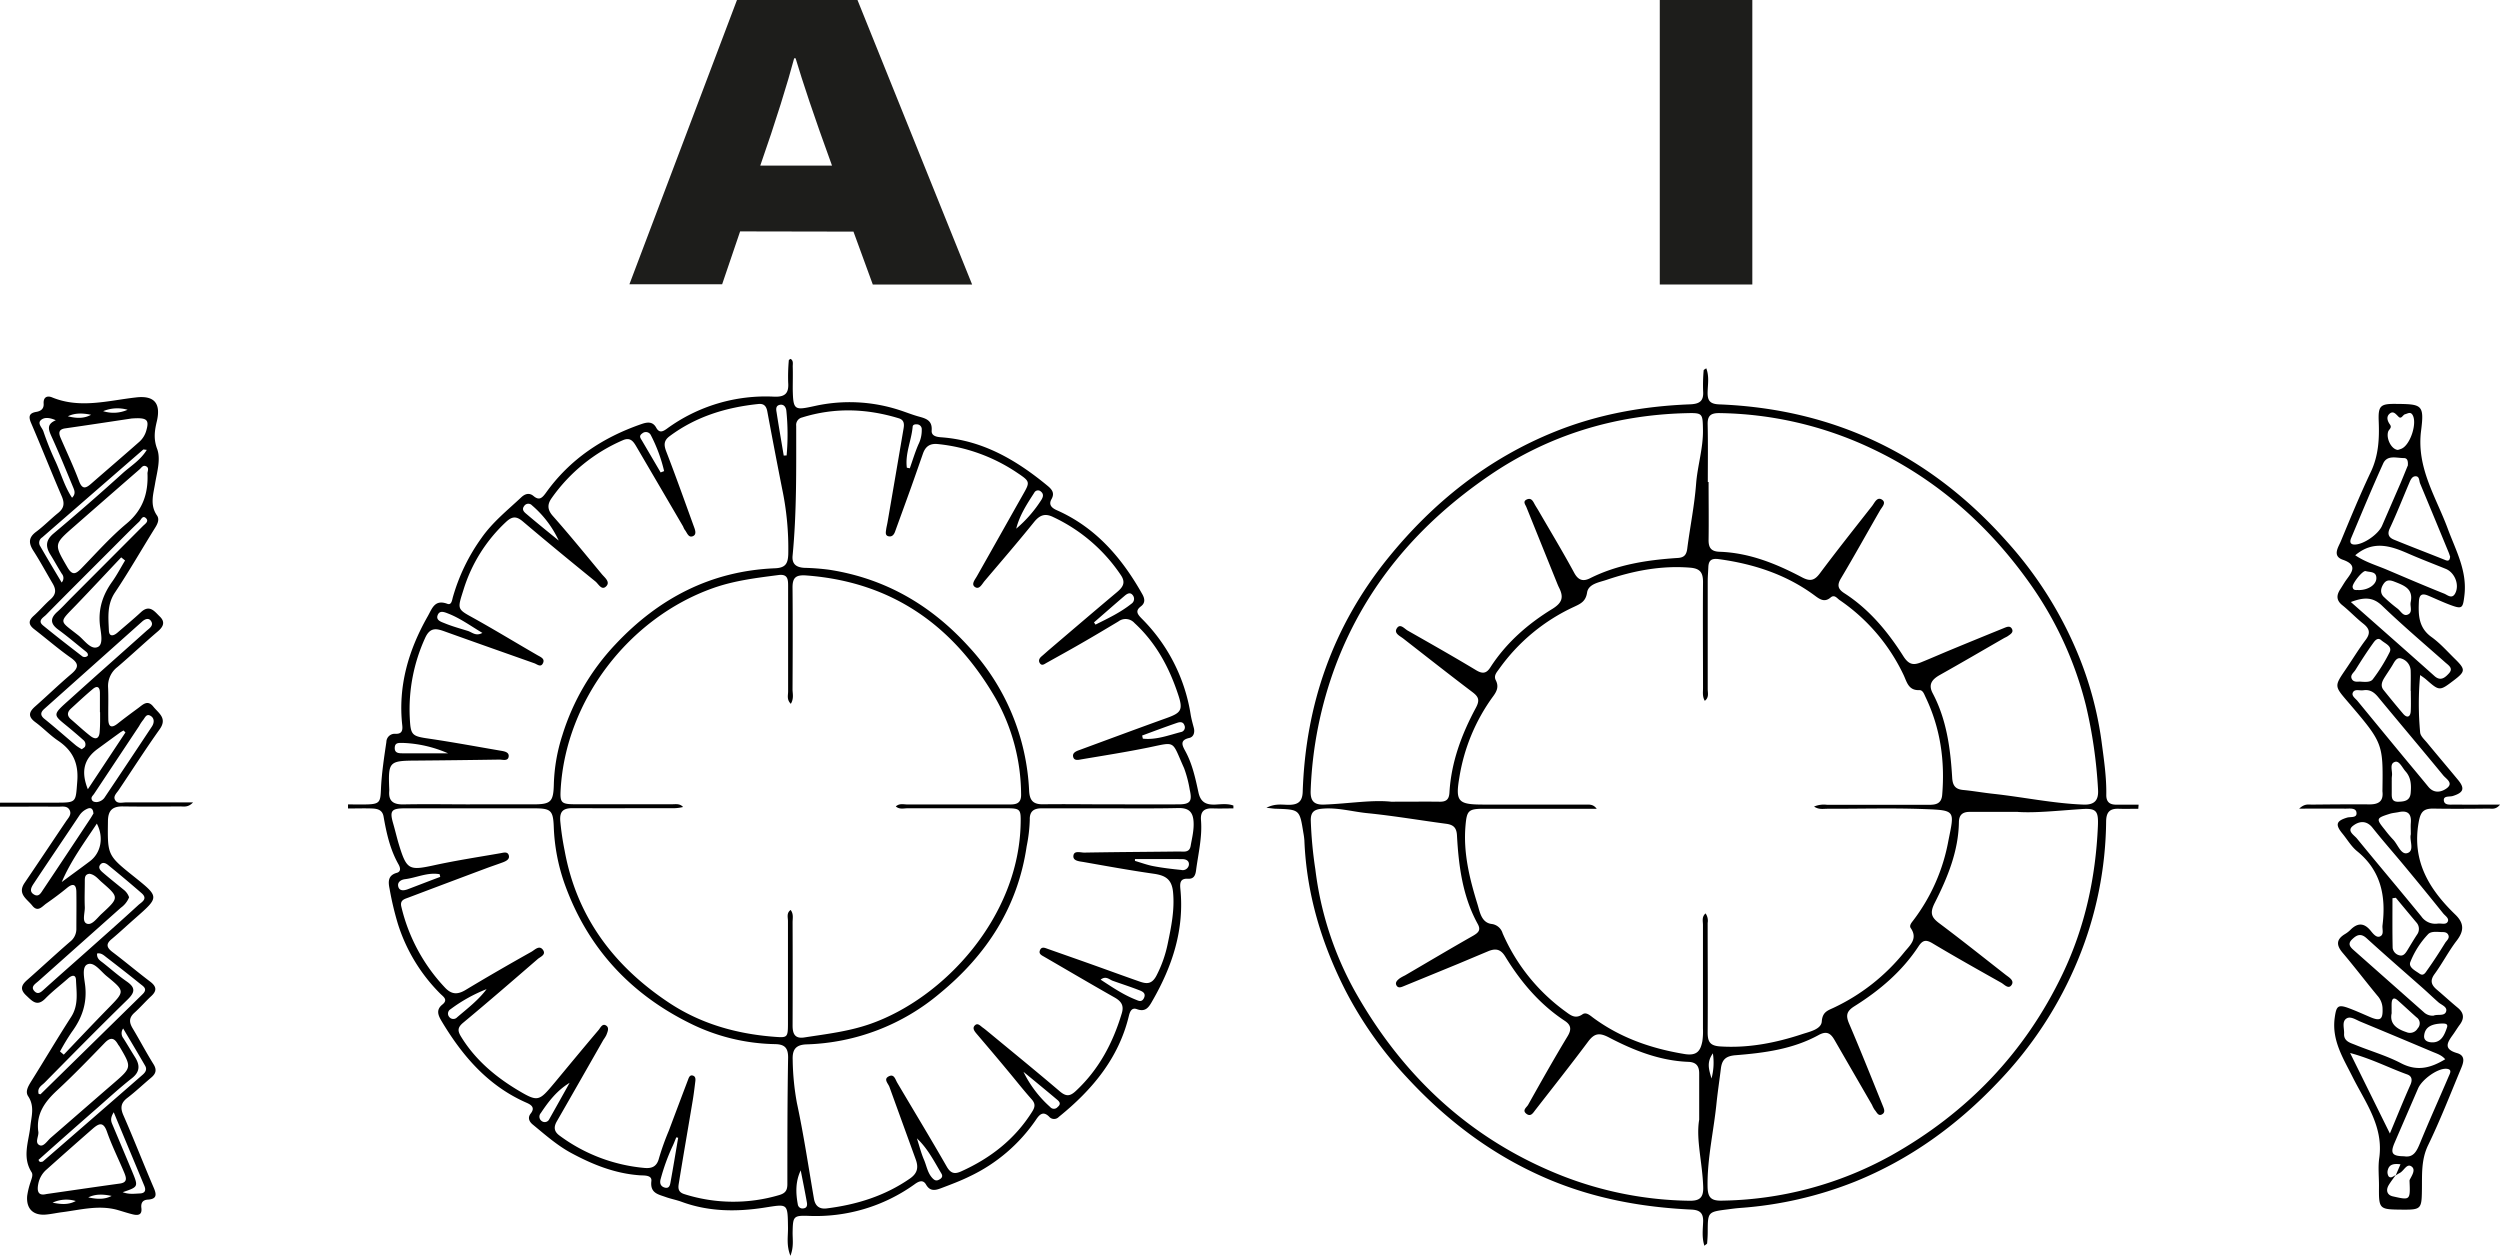 <svg id="Ebene_3" data-name="Ebene 3" xmlns="http://www.w3.org/2000/svg" viewBox="0 0 803.69 403.71"><defs><style>.cls-1{fill:#1d1d1b;}</style></defs><g id="XPxKLX.tif"><path d="M283.14,144.91c1,.61.66,1.65.69,2.51.07,2.4,0,4.81,0,7.21.13,6.83.52,6.86,7.06,5.43A51.77,51.77,0,0,1,318,161.33c2.17.69,4.29,1.57,6.49,2.16,2.36.64,4.24,1.32,4,4.46-.13,1.86,1.82,2.08,3.22,2.18,13.32,1,24.1,7.37,34.07,15.61,1.43,1.17,2.31,2.37,1.23,4.27s.25,2.91,1.75,3.57c12.54,5.57,20.91,15.35,27.46,27,.78,1.4,1,2.76-.43,3.86-2,1.51-1.11,2.59.27,4a55.82,55.82,0,0,1,15.7,30.88c.24,1.41.63,2.8,1,4.2s0,2.91-1.44,3.25c-3.14.71-2.3,2.39-1.3,4.21,2.28,4.17,3.25,8.77,4.24,13.32.69,3.13,2.42,4,5.38,3.89,1.93-.1,4-.37,5.85.31v.92c-2.2,0-4.4.08-6.59,0-2.72-.12-4.06.9-3.83,3.78.45,5.46-.88,10.75-1.58,16.11-.21,1.64-.73,2.83-2.6,2.72-2.54-.15-2.63,1.4-2.45,3.27,1.32,13.07-2.57,24.85-9,36-1.12,2-2.16,3.7-5,2.65-1.6-.59-2.21.72-2.56,2.2C388.58,369.85,380,380,369.37,388.59a2.08,2.08,0,0,1-3.14-.09c-1.92-1.88-3.07-.69-4.2,1a53.49,53.49,0,0,1-21.34,18.22c-2.9,1.43-5.94,2.57-9,3.73-1.83.71-3.65,1.27-5-1.08-1-1.78-2.48-1-3.71-.1a54.44,54.44,0,0,1-34.19,10.14c-4.74-.15-4.9.22-5,5.18-.05,2.29.45,4.67-.71,7.66-1.35-3.42-.74-6.26-.78-9-.11-8.1,0-7.65-7.83-6.45-8.83,1.35-17.74,1.27-26.35-1.9-1.68-.62-3.47-.94-5.15-1.55-2.4-.86-5.06-1.25-4.59-5.12.24-2-2.35-1.77-3.73-1.86-8-.57-15.17-3.46-22.06-7.18-4.54-2.45-8.42-5.91-12.41-9.19-1.18-1-1.58-2.23-.6-3.48,1.6-2,0-2.89-1.37-3.49-12.32-5.41-20.56-15-27.27-26.22-1.14-1.91-1.85-3.65.27-5.35,1.92-1.53.25-2.54-.66-3.44a55.06,55.06,0,0,1-13.67-22.52,96.79,96.79,0,0,1-2.65-11.19c-.45-2.18-.65-4.35,2.33-5.18,1.49-.42,1.05-1.81.53-2.72-2.71-4.78-3.86-10-4.8-15.36-.38-2.2-2-2.53-3.73-2.6-2.57-.09-5.13,0-7.7,0v-1.31c2.07,0,4.13.05,6.2,0,4-.12,4.21-.84,4.38-4.72.21-5.13,1-10.24,1.75-15.35a2.68,2.68,0,0,1,2.89-2.63c1.89.08,2.43-.81,2.22-2.7-1.4-12.64,2-24.2,8.19-35.09,1.4-2.46,2.22-5.53,6.3-4,1.36.52,1.51-1.19,1.79-2.18a61.28,61.28,0,0,1,9.2-19c3.57-5.11,8.35-8.9,12.8-13.08,1.18-1.1,2.55-1.53,3.89-.41,1.9,1.61,2.82.59,4-1,7.73-10.84,18.28-17.81,30.74-22.12,1.85-.64,3.59-.88,4.71,1.14,1,1.84,2.13,1.31,3.46.35a53.86,53.86,0,0,1,34.5-10.29c3.55.14,4.74-1.15,4.48-4.56a59.34,59.34,0,0,1,.21-7.17C282.58,145.19,282.9,145.08,283.14,144.91Zm.07,110.89c-1.37-1.35-.87-2.74-.87-4,0-11.3,0-22.6,0-33.91,0-2.08-.1-3.88-3.09-3.49-7.13.93-14.2,1.77-21.09,4.22-27,9.61-47.22,36-48.93,64.54-.27,4.49.1,4.92,4.76,4.93,10.35,0,20.7,0,31,0,1.21,0,2.53-.29,3.58.88a13.13,13.13,0,0,1-3.82.38c-10.59,0-21.18.05-31.77,0-3,0-4.11,1.09-3.89,4.1a88.67,88.67,0,0,0,1.42,9.61c3.87,21.2,15.78,37,33.37,48.72,10.19,6.81,21.65,10.09,33.84,11.05,4.29.34,4.56.35,4.57-4,0-11.06,0-22.12,0-33.18,0-1.18-.52-2.61.86-3.58,1,1.31.63,2.68.63,4q.06,16.59,0,33.18c0,2.62.74,4.27,3.74,3.81,7.1-1.1,14.2-1.91,21.11-4.31,23.87-8.3,48-34.5,48.47-64.71.07-4.32-.09-4.65-4.57-4.66-10.59,0-21.18,0-31.77,0-1.22,0-2.58.46-3.8-.59,1.2-1.09,2.56-.62,3.78-.63,10.71,0,21.42,0,32.13,0,2.16,0,4.44.16,4.37-3.22a63.44,63.44,0,0,0-8.25-31c-13.53-23.31-33.25-37.32-60.72-39.4-3.45-.26-4.54.63-4.51,4,.1,11,.05,21.89,0,32.83C283.83,252.72,284.18,254.2,283.21,255.8Zm102.66,32.32c7.33,0,14.67.05,22,0,3.76,0,4.43-1,3.58-4.7a37.36,37.36,0,0,0-1.82-6.95c-4.06-9-2.43-8.48-11.46-6.62-7.05,1.44-14.18,2.56-21.28,3.76-1,.16-2.47.63-2.87-.61-.48-1.47,1-2,2.1-2.39,9.33-3.44,18.66-6.91,28-10.27,4.46-1.61,5.22-2.55,3.73-7.14-2.88-8.87-7.15-16.94-14.17-23.38a3.81,3.81,0,0,0-5.16-.5c-4,2.39-8,4.79-12.09,7.13-3.63,2.1-7.31,4.12-11,6.18-.72.41-1.52,1.1-2.18.08-.53-.83-.12-1.59.61-2.2s1.62-1.43,2.44-2.13c7.22-6.15,14.42-12.32,21.69-18.42,1.86-1.56,3-3,1.37-5.46a53.5,53.5,0,0,0-21.82-18.75c-2.63-1.29-4.34-.61-6.15,1.63-5.19,6.44-10.61,12.71-15.94,19-.82,1-1.65,2.77-3,1.9s-.09-2.32.56-3.46c4.9-8.65,9.76-17.32,14.67-26,2.46-4.32,2.59-4.43-1.69-7.29a55.67,55.67,0,0,0-25.45-9.23c-2.65-.28-4.06.78-4.87,3.11-1.27,3.62-2.52,7.24-3.81,10.85-1.7,4.74-3.43,9.46-5.14,14.19-.36,1-1,1.75-2.11,1.49s-.87-1.29-.77-2.09.33-1.65.47-2.48q2.6-15.08,5.16-30.16c.24-1.39.14-2.68-1.52-3.19-10.36-3.17-20.74-3.53-31.16-.26a2.46,2.46,0,0,0-1.85,2.7c0,13.91.18,27.82-1.16,41.69-.28,2.85,1.32,3.82,3.89,3.94a74,74,0,0,1,7.89.61c18.05,2.8,32.82,11.42,45,24.9a72.85,72.85,0,0,1,19.26,46.18c.19,3.32,1.48,4.38,4.64,4.32C371.67,288,378.77,288.13,385.87,288.12ZM180.8,289.4c-7.22,0-14.44,0-21.66,0-4.4,0-4.94.82-3.76,4.9.67,2.31,1.2,4.65,1.9,6.94,2.44,7.92,3.24,8.21,11.25,6.46,7-1.53,14.16-2.63,21.25-3.86,1-.16,2.42-.69,2.78.73.31,1.23-.92,1.81-1.95,2.2-1.8.67-3.62,1.27-5.42,1.94q-12.45,4.66-24.89,9.37c-1.31.5-2.81.81-2.3,2.94A56.87,56.87,0,0,0,172,347c2.09,2.23,4,2.38,6.65.79,7-4.22,14.05-8.28,21.16-12.27,1.06-.59,2.56-2.3,3.75-.57,1.07,1.58-1,2.21-1.83,3-7.9,6.84-15.8,13.68-23.83,20.35-1.81,1.51-1.89,2.57-.71,4.49,4.51,7.37,10.92,12.79,18.14,17.14,6.69,4,6.89,3.7,12-2.4,4.68-5.64,9.34-11.29,14.08-16.87.6-.71,1.23-2.28,2.5-1.38,1,.72.37,2,0,3a10.58,10.58,0,0,1-.94,1.52C218,372.52,213,381.3,208,390c-1.12,1.94-.88,3.34.89,4.63A53.87,53.87,0,0,0,236.1,405c2.46.23,4.05-.41,4.74-3.16a83.16,83.16,0,0,1,3.15-8.8q3.09-8.25,6.21-16.47c.24-.65.55-1.51,1.46-1.27s.94,1.06.86,1.79c-.29,2.38-.58,4.76-1,7.13-1.4,8.41-2.87,16.8-4.23,25.22-.25,1.57-.71,3.27,1.74,4a51.93,51.93,0,0,0,30.46.28c2-.59,2.61-1.54,2.61-3.53,0-13.58,0-27.17.24-40.75,0-3.24-1.32-4.19-4.26-4.24a63.77,63.77,0,0,1-27.73-6.92c-19.06-9.55-32.5-24.24-39.78-44.39A61.64,61.64,0,0,1,207,295.29c-.2-5.31-1-5.88-6.33-5.89Zm205.39,0c-7.47,0-14.93,0-22.39,0-2.6,0-3.84,1.08-3.77,3.62a49.27,49.27,0,0,1-1,8.57c-2.87,19.54-12.85,34.88-27.85,47.23a69.55,69.55,0,0,1-42.88,16.46c-3.4.11-4.63,1.56-4.49,4.92a82.61,82.61,0,0,0,1.35,13.89c2.19,10.2,3.72,20.55,5.49,30.83.4,2.32,1.76,3.38,4.05,3.1,9.65-1.2,18.72-4,26.82-9.62,2.48-1.73,2.76-3.63,1.84-6.15q-4.23-11.64-8.44-23.28c-.41-1.13-2-2.49-.25-3.4s2.11.94,2.76,2.05c5.31,9,10.72,17.9,15.9,26.95,1.27,2.21,2.53,2.5,4.65,1.54,9.4-4.24,17.22-10.3,22.78-19.14,1-1.57,1.14-2.62-.18-4.09-2.64-2.95-5.07-6.08-7.62-9.12-3.31-4-6.64-7.91-10-11.86-.72-.86-1.55-1.88-.5-2.8.9-.8,1.73.29,2.48.81s1.33,1.05,2,1.58c7.59,6.28,15.23,12.49,22.72,18.88,2,1.69,3.25,1.68,5.15-.09,7.42-6.9,11.94-15.44,14.8-25,.72-2.4-.07-3.76-2.19-5-7.62-4.31-15.16-8.76-22.74-13.15-.84-.49-1.88-.91-1.37-2.13s1.54-.76,2.45-.43c4.52,1.6,9.05,3.18,13.57,4.79,5.31,1.89,10.61,3.84,15.93,5.7,2.28.8,4,1,5.52-1.93A39.49,39.49,0,0,0,404.36,333c1.14-5.48,2.29-11,1.72-16.73-.42-4.22-2.62-5.33-6.26-5.85-7.48-1.07-14.93-2.42-22.38-3.74-1.35-.24-3.55-.31-3.39-2,.18-1.86,2.35-1,3.63-1.05,10.11-.18,20.21-.23,30.32-.35,1.49,0,3.35.47,3.74-1.78.45-2.6,1.12-5.13.94-7.84-.2-3.23-1.69-4.4-4.83-4.35C400.63,289.48,393.41,289.4,386.19,289.41Zm-206.14-1.28h20.22c5.82,0,6.63-.71,6.76-6.65a56.35,56.35,0,0,1,2.73-15.56,74.61,74.61,0,0,1,17.1-29.26c13.91-14.8,30.71-23.57,51.23-24.42,3.37-.14,4.2-1.44,4.3-4.58a93.39,93.39,0,0,0-2-21.11q-2.44-12.36-4.74-24.74c-.32-1.69-1.07-2.58-2.91-2.38-10.32,1.08-19.94,4-28.41,10.28-1.92,1.41-2,2.75-1.2,4.9,3.07,7.93,5.92,15.95,8.82,23.95.4,1.1,1.11,2.68-.1,3.3-1.57.8-2-1.16-2.78-2.05a5.84,5.84,0,0,1-.48-1q-7.53-12.89-15.07-25.76c-.94-1.6-1.92-3-4.26-2a54.28,54.28,0,0,0-22.9,18.58c-1.4,1.94-1.52,3.67.31,5.75,5.41,6.12,10.57,12.45,15.78,18.74.92,1.12,2.83,2.5,1.39,3.93s-2.46-.77-3.44-1.57c-7.83-6.36-15.63-12.76-23.32-19.28-2.08-1.75-3.42-1.74-5.46.17A49.8,49.8,0,0,0,178,219.08c-1.86,5.9-2.17,6.2,2.28,8.64,7.25,4,14.3,8.31,21.46,12.44,1.07.62,2.49,1.13,1.79,2.59s-1.87.33-2.82,0c-9.61-3.4-19.22-6.78-28.81-10.23-2.74-1-4.71-1.33-6.27,2.15a55.17,55.17,0,0,0-4.92,25.53c.28,5.79.63,6,6.41,6.83,7.6,1.13,15.16,2.53,22.74,3.83,1.18.2,2.82.43,2.65,1.87-.19,1.6-1.93,1-3,1q-13.35.21-26.7.32c-8.75.05-9.05.32-8.7,9.09a5.81,5.81,0,0,1,0,.72c-.27,3.36,1.47,4.33,4.59,4.28C165.85,288,173,288.12,180.05,288.13Zm213.79,17.58,0,.6c2,.58,3.94,1.32,6,1.7,2.92.55,5.89.91,8.85,1.2a2,2,0,0,0,2.48-1.56c.2-1.4-.94-1.9-2.06-1.91C404,305.68,398.9,305.71,393.84,305.71ZM280.93,176l.93-.05a75.22,75.22,0,0,0-.09-14.39c-.14-1.17-.83-2.16-2.14-1.87s-1.17,1.45-1,2.38C279.34,166.69,280.15,171.33,280.93,176ZM247,395.3l-.61-.13c-.45,1.06-.84,2.15-1.36,3.18a66,66,0,0,0-3.63,10.09c-.41,1.29-.17,2.48,1.27,2.88s1.7-.77,1.86-1.68C245.4,404.87,246.18,400.08,247,395.3ZM184.05,233c-3.81-2.27-7.12-4.71-11-6.22-1.3-.51-2.76-1.1-3.38.54s1.19,2.15,2.28,2.59c2.43,1,5,1.7,7.47,2.47C180.79,232.83,182,234.17,184.05,233Zm196.6-3.4.51.74c4-2,8-3.88,11.53-6.7a1.88,1.88,0,0,0,.37-2.85c-.83-1-1.83-.31-2.53.28C387.2,223.91,383.94,226.79,380.65,229.64ZM358,374.1a36.52,36.52,0,0,0,8.58,11.31,1.55,1.55,0,0,0,2.41,0c1.13-.92.67-1.65-.14-2.32C365.26,380.06,361.63,377.09,358,374.1ZM173,271.71a39.62,39.62,0,0,0-14.55-3.34c-1.33,0-2.51-.13-2.57,1.56s1.24,1.78,2.49,1.78C163.23,271.72,168.11,271.71,173,271.71Zm35.59-68.41A33.37,33.37,0,0,0,200,192a1.58,1.58,0,0,0-2.52.23c-.84,1.1-.06,1.87.63,2.45C201.56,197.62,205.08,200.45,208.57,203.3Zm111.94-23.4.93.19c.9-2.55,1.68-5.14,2.74-7.62a10.22,10.22,0,0,0,1.1-4.82,1.56,1.56,0,0,0-1.49-1.69c-.64-.06-1.37.06-1.43.74C322,171.12,319.91,175.36,320.51,179.9ZM396.15,266c.08.33.15.66.23,1,4.33.48,8.41-1.15,12.54-2.2a1.55,1.55,0,0,0,.81-2.12c-.44-1.23-1.52-1.05-2.41-.74C403.58,263.23,399.87,264.62,396.15,266ZM241.36,181.42l1.12-.43a49.44,49.44,0,0,0-4.26-11.54,1.77,1.77,0,0,0-2.79-.56c-1.25.86-.44,1.62,0,2.42Zm82.38,214.07c.75,2.3,1.33,4.67,2.28,6.88.84,1.95,1.12,4.14,2.63,5.82.65.72,1.23,1.08,2.13.63s1.41-1.05.85-2C329.3,402.92,327.27,398.81,323.74,395.49Zm31.94-196a40.89,40.89,0,0,0,8.12-9.33c.49-.82.8-1.78-.17-2.57a1.34,1.34,0,0,0-2.15.33C359.16,191.52,356.77,195.13,355.68,199.46Zm27.15,145c3.69,2.4,7.18,4.79,11.15,6.37,1,.41,2,1,2.74-.43.8-1.67-.55-2.2-1.6-2.6-2.78-1.08-5.64-2-8.45-3C385.52,344.39,384.5,343.18,382.83,344.45Zm-197.34,3a49.79,49.79,0,0,0-11.66,6.48,1.64,1.64,0,0,0-.43,2.5,1.66,1.66,0,0,0,2.54.1C179.3,353.7,182.8,351.05,185.49,347.42Zm26.67,30.11c-4.09,2.47-6.82,6-9.31,9.75a1.72,1.72,0,0,0,.27,2.58,1.61,1.61,0,0,0,2.45-.63Q208.89,383.4,212.16,377.53Zm-41.64-66.1-.21-.92c-3.87-.7-7.43,1.14-11.15,1.6-1.31.17-2.48.95-2.16,2.33.36,1.54,1.82,1.35,3,.93C163.51,314.1,167,312.75,170.52,311.43Zm115.86,94.31c-1.71,3.63-1.59,7.24-.93,10.86a1.52,1.52,0,0,0,1.82,1.34c1.14-.14,1.26-1,1.11-1.88C287.76,412.62,287.06,409.18,286.38,405.74Z" transform="translate(-28.98 -29.54)"/><path d="M29,287.57H46.82c6.87,0,6.46,0,7-6.85.46-5.83-1.44-9.88-6.17-13.07-2.58-1.73-4.75-4.07-7.26-5.91s-2.15-3.3-.08-5.12c3.87-3.41,7.57-7,11.52-10.35,2.45-2.06,2.64-3.39-.18-5.35-4-2.81-7.75-6.08-11.65-9.09-1.85-1.42-2-2.71-.19-4.32s3.51-3.62,5.4-5.29,1.81-3.21.69-5.11c-2.07-3.51-4-7.1-6.21-10.54-1.53-2.41-1.6-4.22.9-6.07s4.68-4.13,7.11-6.08c1.91-1.55,2.09-3.11,1.12-5.36-3.37-7.81-6.49-15.73-9.85-23.54-.9-2.1-.61-3.18,1.68-3.57,1.48-.25,2.47-1,2.36-2.65-.14-2.15,1.19-2.65,2.74-2,9,3.7,18,1,27,0,5.78-.67,8,1.87,6.66,7.63-.73,3.05-1.13,5.66.08,8.91s0,7.34-.63,11c-.56,3.51-1.79,7,.59,10.42.87,1.26.18,2.71-.64,4-4.31,6.92-8.36,14-12.89,20.78-2.6,3.91-2.1,8-1.94,12.18.08,2.1,1.48,1.8,2.74.72,2.55-2.2,5.13-4.34,7.6-6.62,2.76-2.55,4.36-.2,6,1.39,1.82,1.74,1.23,3.25-.59,4.8-4.39,3.74-8.59,7.7-13,11.47a7.68,7.68,0,0,0-3,6.58c.16,3.36,0,6.73.07,10.1,0,2.35.86,3.2,3,1.5s4.38-3.35,6.62-5c1.51-1.1,3-2.79,4.87-.43,1.74,2.15,4.55,3.72,2,7.28-4.52,6.36-8.73,12.93-13.08,19.41-.65,1-1.84,2-1.31,3.15.67,1.49,2.33.93,3.58.93,7,0,13.89,0,21.55,0-1.59,1.7-3,1.28-4.13,1.29-6.14.05-12.28.09-18.41,0-3.3-.05-4.77,1.23-4.81,4.69-.14,11-.23,11,8.54,18,8,6.43,8,6.42.29,13.2-2.54,2.22-5,4.54-7.56,6.69-2,1.6-1.74,2.76.19,4.23,4.12,3.11,8.07,6.45,12.19,9.57,2,1.55,2.12,2.89.27,4.6s-3.51,3.64-5.38,5.32-1.73,3.15-.58,5.07c2.28,3.8,4.34,7.74,6.69,11.5,1.15,1.86.73,3.07-.76,4.32-2.58,2.17-5,4.48-7.69,6.54-2.08,1.61-2.27,3.19-1.22,5.58,3.37,7.68,6.41,15.51,9.71,23.21,1,2.28,1.06,3.7-1.87,3.88-1.74.11-2.26,1.15-2.07,2.7.28,2.23-1.06,2.44-2.68,2.06s-3.45-1-5.19-1.49c-5.91-1.57-11.69,0-17.5.76-1.79.22-3.56.63-5.35.78-4.06.34-6.32-1.87-6-5.94a24.22,24.22,0,0,1,1.1-4.54c.31-1.05.89-2.26.32-3.15-3.08-4.85-.92-9.8-.4-14.69.36-3.31,1.44-6.51-.7-9.73-1-1.5,0-3.17.92-4.69,4.33-6.9,8.47-13.94,12.89-20.79,2.46-3.8,1.72-7.88,1.57-11.9-.08-1.86-1.38-1.52-2.52-.51-2.42,2.16-5,4.11-7.28,6.43-2.72,2.82-4.27.87-6.22-.94-2.12-2-1.5-3.38.36-5,4.6-4.05,9.08-8.23,13.71-12.24a5.17,5.17,0,0,0,2.07-4c0-4,.06-7.94,0-11.91,0-2.38-.89-3.16-3-1.42s-4.36,3.41-6.64,5c-1.34.92-2.74,3-4.56.66-1.68-2.11-4.85-3.73-2.44-7.28,4.45-6.55,8.83-13.14,13.26-19.71.73-1.09,1.87-2.16,1.28-3.54-.72-1.66-2.46-1.23-3.84-1.24-6.22-.05-12.45,0-18.67,0ZM76.39,181.63c.07-.75.57-1.72-.46-2.2s-1.5.51-2.09,1q-10.59,9.21-21.13,18.45c-6.49,5.68-6.36,5.61-2.08,13,1.62,2.8,2.73,2.19,4.51.38,4.77-4.89,9.33-10.06,14.55-14.41S76.69,188.1,76.39,181.63ZM41.27,393.18c.38,1.49-1.33,3.68.44,4.52,1.28.61,2.48-1.44,3.61-2.41,6.7-5.79,13.36-11.63,20.06-17.41,6-5.19,6-5.17,2-11.94-.12-.21-.3-.38-.42-.58-1.22-2.2-2.44-2.52-4.36-.51-5,5.17-10,10.34-15.24,15.2C43.47,383.66,40.59,387.48,41.27,393.18Zm30-229.1c-6.13.92-13.72,2.08-21.32,3.17-2.18.31-2.15,1.52-1.48,3.08,2,4.62,4.15,9.16,5.92,13.86,1,2.68,2.09,2.42,3.84.9,5.15-4.5,10.35-8.94,15.47-13.46A7.53,7.53,0,0,0,76,168C77,164.5,76.36,163.7,71.25,164.08ZM43.89,413.4c8.21-1.18,15.93-2.32,23.65-3.38,2.56-.36,2-1.94,1.41-3.43-1.84-4.41-4-8.7-5.58-13.22-1.19-3.44-2.7-2.59-4.56-1Q51.34,398.9,44,405.47A8.08,8.08,0,0,0,41.31,410C40.72,412.81,41.47,414,43.89,413.4ZM70.48,318a7.6,7.6,0,0,1-2.67,3.37L41.27,345c-1,.86-2.51,1.76-1.26,3.14s2.31.19,3.36-.75c4.53-4.09,9.13-8.12,13.7-12.19,5.45-4.86,10.93-9.7,16.31-14.64,1.06-1,3.32-2,1.08-3.92q-5.29-4.59-10.71-9c-.74-.61-1.8-1.11-2.56-.11s.1,1.85.77,2.44c2.17,1.89,4.43,3.67,6.66,5.5A5.32,5.32,0,0,1,70.48,318ZM55.29,270.41c.42-.36.93-.58,1.05-.94a1.79,1.79,0,0,0-.54-2c-1.34-1.2-2.71-2.37-4.08-3.52-5.84-4.91-6.4-4.12,0-9.85,8.09-7.31,16.27-14.52,24.39-21.79,1-.84,2.43-1.75,1.35-3.22-.77-1.05-2-.46-2.84.32q-15.69,14-31.38,28c-1.13,1-1.49,2,0,3.21,3.46,2.78,6.77,5.73,10.17,8.58A14.88,14.88,0,0,0,55.29,270.41Zm-7,97.18,1.19,1c4.76-5,9.48-10,14.31-14.93,5.35-5.46,5.42-5.45-.47-10.28-2-1.61-4.11-4.81-6.27-3.81-1.88.88-.91,4.66-.66,7.07.57,5.56-1.09,10.26-4.33,14.66A72.48,72.48,0,0,0,48.26,367.59ZM69.19,209.72l-1.25-1c-4.85,5.13-9.65,10.3-14.55,15.38-5.6,5.8-5.39,4.81.72,9.65,2,1.57,4.08,4.84,6.34,3.77,1.88-.9.91-4.68.65-7.08-.57-5.34,1-9.85,4.07-14.08C66.66,214.23,67.86,211.92,69.19,209.72Zm-12,30.64c.2-.73-.28-1.1-.75-1.48-2.9-2.32-5.73-4.74-8.73-6.93-2.62-1.92-2.63-3.66-.27-5.76,1.52-1.35,2.88-2.88,4.32-4.32q11.58-11.6,23.13-23.19c.68-.69,2.1-1.52,1-2.57s-1.61.61-2.2,1.17c-2.86,2.71-5.62,5.54-8.41,8.33-7.18,7.19-14.38,14.35-21.51,21.6-.84.85-2.85,1.85-.93,3.42,4.07,3.33,8.24,6.55,12.41,9.77A1.39,1.39,0,0,0,57.17,240.36ZM41.42,381.21c.37.06.55.15.6.1q16.4-16.08,32.79-32.16c1.78-1.73.22-2.52-.79-3.35-3.53-2.86-7.13-5.66-10.73-8.43-.88-.67-1.75-1.58-3.1-1.3-.13,1.7,1,2.29,1.91,3,2.54,2,5,4.19,7.63,6,2.88,2,2.65,3.47.27,5.8-9,8.78-17.81,17.73-26.64,26.68C42.44,378.5,40.84,379.21,41.42,381.21ZM60,287.4a3.55,3.55,0,0,0,2.48-1.29q7.69-11.46,15.33-23c.8-1.21.87-2.72-.49-3.48s-1.78.78-2.45,1.52a13.9,13.9,0,0,0-1.17,1.8q-7.23,10.89-14.47,21.79c-.37.57-1.09,1.05-.74,1.88C58.78,287.31,59.42,287.35,60,287.4Zm-1,3.58c-.1-1.55-.89-1.94-2-1.42a5.81,5.81,0,0,0-2.45,2.05c-4.85,7.27-9.77,14.49-14.6,21.78-.76,1.14-1.83,2.7,0,3.74,1.58.92,2.27-.69,3-1.74q7.49-11.2,14.92-22.45C58.34,292.26,58.73,291.53,59.06,291Zm-1.27,19.46c-1.54.17-1.48,1.34-1.49,2.41,0,2.75-.12,5.52,0,8.27.08,1.87-1,4.71.65,5.35s3.27-1.78,4.72-3.12c5.73-5.29,5.73-5.3-.08-10.36C60.44,312,59.45,310.72,57.79,310.44Zm3.37-51.95h0c0-2,0-4.08,0-6.13,0-1.82-.73-2.65-2.36-1.26-2.38,2-4.67,4.15-7,6.28-1.15,1.08-1.28,2.24,0,3.36,2.1,1.79,4.11,3.7,6.29,5.39,1.82,1.41,2.91.76,3-1.5C61.2,262.58,61.16,260.54,61.16,258.49ZM48.8,216.8a2.09,2.09,0,0,0,.06-2.8c-1.26-2-2.4-4.11-3.65-6.12-1.62-2.59-1.6-4.67,1-6.84q11.25-9.45,22.14-19.31c2.59-2.35,5.78-4.21,7.82-7.57-.73-.06-1-.18-1.16-.08q-16.23,14.1-32.46,28.22a2,2,0,0,0-.65,2.81C44.08,208.91,46.34,212.67,48.8,216.8ZM41.33,402.44l.47.65c.33-.06.75,0,1-.19Q58.84,389,74.89,375c.94-.82,1.39-1.73.76-2.83-2.27-3.93-4.6-7.83-7.08-12a2.6,2.6,0,0,0,.09,3.17c1.27,2,2.47,4.06,3.74,6.07,1.61,2.58,1.6,4.7-1.05,6.78-3.75,2.94-7.28,6.18-10.86,9.33Q50.89,393.91,41.33,402.44ZM69.31,265l-.63-.63c-.37.23-.77.43-1.12.68q-3.63,2.63-7.24,5.28c-4.35,3.2-5.38,7.22-3.1,12.93ZM48.83,313.1c3-2.24,6.09-4.45,9.1-6.73,3.53-2.69,4.48-7.66,2.18-12.06C56.07,300.44,51.75,306.24,48.83,313.1Zm16.72,74c-1.22,1.94-.87,2.93-.43,3.95q3.19,7.57,6.37,15.16c2,4.87,2,4.88-3.07,6.59,2,.77,3.79.48,5.53.41s2-1.07,1.42-2.46C72.21,403.11,69,395.47,65.55,387.12ZM46.92,164.64c-2-.88-3.73-1.06-4.84,0s.42,2.37.83,3.51a92.36,92.36,0,0,0,3.71,9.3c1.91,4,3,8.33,5.52,12.1,1.23-1.2.8-2.28.4-3.25-2.29-5.5-4.5-11-7-16.44C44.54,167.63,43.92,165.92,46.92,164.64Zm11.34-1.76c-2.59-.53-5.1-.66-7.47.49C53.35,164,55.88,164.21,58.26,162.88ZM64.87,414c-2.56-.53-5.09-.72-7.52.48C59.9,415,62.44,415.28,64.87,414Zm-19,2.16c2.55.53,5.08.79,7.47-.52A10.49,10.49,0,0,0,45.87,416.17ZM70,161.27a11.93,11.93,0,0,0-7.86.45A11.08,11.08,0,0,0,70,161.27Z" transform="translate(-28.98 -29.54)"/></g><g id="lvs2QH.tif"><path d="M716.39,289.54c-2.07,0-4.15.07-6.22,0-2.95-.12-4.1,1.06-4.12,4.15a119.6,119.6,0,0,1-9,44.27,125.93,125.93,0,0,1-25.93,39.65c-13.08,13.75-28.14,24.65-45.77,31.78a123.17,123.17,0,0,1-37,8.48c-1.35.1-2.69.29-4,.46-6.36.81-6.35.82-6.38,7.24,0,1.23-.09,2.46-.19,3.68,0,.16-.32.29-.88.77-.84-2.66-.5-5.2-.41-7.63.12-2.87-1-3.87-3.83-4-15.86-.74-31.3-3.57-46-9.81-17.65-7.49-32.56-18.74-45.5-32.78a124.84,124.84,0,0,1-19.55-27.65c-7.76-15.2-12.61-31.23-13.3-48.38a22.15,22.15,0,0,0-.34-2.56c-1.19-7.43-1.19-7.42-8.78-7.68-.72,0-1.44-.14-3.08-.31,2.94-1.5,5.22-.91,7.38-.95,2.88-.05,4.18-1.14,4.28-4.19.92-28,9.69-53.15,27.32-75,14.55-18,32.24-32.12,53.86-40.81,13.84-5.56,28.38-8.16,43.25-8.74,3.13-.12,4.55-1,4.29-4.32a54.65,54.65,0,0,1,.18-6.64c0-.14.33-.27.83-.64,1,2.6.5,5.16.44,7.61-.07,2.75.69,3.88,3.73,4,37.17,1.47,67.93,16.4,92.58,44.21a125.46,125.46,0,0,1,22.6,35.71,113.22,113.22,0,0,1,7.72,28.4c.76,5.76,1.63,11.48,1.53,17.29,0,2.25,1.14,3.08,3.21,3.07h7.18C716.46,288.65,716.42,289.09,716.39,289.54Zm-174.12,0h-4c-10.74,0-21.48,0-32.23,0-5,0-5.51.56-5.93,5.38-.78,8.79,1.33,17.18,3.88,25.43.71,2.31,1.2,5.71,4.39,6.21a4.22,4.22,0,0,1,3.65,3,61.08,61.08,0,0,0,20.08,25.06c1.7,1.23,3.24,2.64,5.6,1,1.11-.78,2.28.21,3.3,1,8.8,6.53,18.75,10,29.53,11.77,4,.65,5.11-1.06,5.71-4.13a22,22,0,0,0,.19-4.06c0-11.11,0-22.22,0-33.32,0-1.19-.45-2.6.84-3.7a4.07,4.07,0,0,1,.67,3.06c0,11.72.09,23.45,0,35.17,0,3,.72,4.31,4,4.53,9.18.6,18-1.17,26.54-4,2.31-.75,6-1.53,6.15-4.05.22-2.91,1.75-3.44,3.6-4.28a64.27,64.27,0,0,0,23-18.05c1.75-2.14,4.35-4.27,2-7.66-.53-.76.17-1.65.71-2.34a60,60,0,0,0,11.39-25.75c1.93-9.62,2.46-9.78-7.51-10.16-10.48-.4-21-.08-31.49-.11-1.26,0-2.63.33-4.18-.71a8.05,8.05,0,0,1,4.22-.56q16.31,0,32.61,0c2.28,0,4.12-.29,4.36-3.23.91-10.88-.56-21.33-5.28-31.26-.49-1-.89-2.42-2.06-2.38-3.51.14-4-2.59-5.05-4.83a60.49,60.49,0,0,0-20.6-24.13c-.8-.54-1.63-1.89-2.88-.82-1.87,1.6-3.35.68-4.94-.5-9.22-6.87-19.75-10.29-31-11.83-2.28-.31-3.28.32-3.37,2.55-.06,1.48-.19,3-.2,4.44,0,11.6,0,23.2,0,34.8,0,1.22.49,2.66-.94,3.76-.83-1.45-.56-2.83-.57-4.14,0-11.36-.09-22.71,0-34.07,0-3.09-1-4.35-4.18-4.6-9.3-.74-18.22,1-26.91,3.95-2.27.77-5.76,1.26-6.18,4.05s-2,3.57-4.07,4.53a60.83,60.83,0,0,0-24.19,20c-.77,1.09-1.85,2.17-1.09,3.66,1.07,2.09.31,3.63-1,5.37a60.35,60.35,0,0,0-10.73,26c-1.31,7.7-.28,8.58,7.59,8.6,10.87,0,21.74,0,32.6,0C539.66,288.25,541.05,287.87,542.27,289.53Zm135.41,1c-6.35,0-10.92,0-15.49,0-2.32,0-3.44,1-3.47,3.31-.15,9.37-3.65,17.81-7.76,25.93-1.62,3.21-1.16,4.63,1.47,6.59,7.2,5.39,14.22,11,21.31,16.54,1.06.82,2.76,1.77,2,3.13-1,1.73-2.38,0-3.43-.58-7.39-4.16-14.79-8.31-22.08-12.67-2.07-1.24-3.15-1.06-4.47.94-5.29,8.07-12.51,14.19-20.59,19.26-2.6,1.63-2.87,3-1.74,5.64,3.72,8.69,7.22,17.48,10.77,26.26.39,1,1.07,2.27-.29,2.94-1.17.57-1.62-.79-2.24-1.46a8.6,8.6,0,0,1-.87-1.62c-4-6.92-8-13.83-12-20.77-1.25-2.19-2.5-3.17-5.19-1.69-8.28,4.55-17.49,5.75-26.7,6.48-3.22.26-4.37,1.51-4.71,4.31-.45,3.67-1,7.33-1.39,11-.88,8.94-3,17.73-2.89,26.81.05,3.51,1,4.71,4.59,4.63A115.52,115.52,0,0,0,636.94,401c24.35-13.66,43-33,55.12-58.38,7.17-15,10.62-30.91,11.34-47.44.22-5-.47-5.89-5.37-5.53C690.65,290.14,683.3,290.94,677.68,290.56Zm-201.29-3.27c6.18,0,10.75-.06,15.32,0,2.14.05,3.1-.67,3.23-2.92.56-9.78,3.92-18.76,8.49-27.26,1.35-2.51.86-3.57-1.12-5.07-7.46-5.65-14.82-11.44-22.2-17.19-1.1-.86-3.13-1.7-2.06-3.33s2.4.15,3.47.76c7.38,4.2,14.77,8.38,22,12.74,2.06,1.24,3.31,1.06,4.57-.91,5.11-7.93,12.08-14,20-18.84,3.2-2,3.57-3.8,2.12-6.73-.28-.55-.51-1.12-.74-1.69q-4.9-12.13-9.8-24.28c-.33-.82-1.29-1.84.21-2.47,1.2-.5,1.79.31,2.29,1.27.39.76.88,1.48,1.32,2.22,3.88,6.71,7.9,13.35,11.58,20.16,1.36,2.51,3,2.76,5.1,1.69,8.88-4.44,18.46-5.88,28.21-6.51,2-.13,2.73-1,3-2.91.89-7,2.32-13.88,2.85-20.86.45-5.89,2.33-11.56,2.21-17.51-.1-5.24-.08-5.4-5.45-5.26-23,.58-44.22,7.08-63.17,20-22.47,15.34-39.64,35.16-49.41,60.94a128.06,128.06,0,0,0-8.08,40.32c-.14,3.36,1,4.72,4.43,4.56C462.52,287.9,470.22,286.58,476.39,287.29ZM578,184.49h.25c0,6.18.09,12.35,0,18.52-.05,2.6.79,3.81,3.53,3.91,9.58.32,18.24,3.85,26.55,8.24,2.6,1.37,4,1,5.72-1.33,5.45-7.3,11.13-14.44,16.76-21.62.83-1.05,1.61-3.13,3.25-2,1.4,1-.1,2.36-.75,3.51-4.18,7.25-8.23,14.58-12.52,21.77-1.33,2.22-.91,3.46,1.11,4.76,8,5.15,14,12.4,19,20.3,1.76,2.75,3.29,2.87,5.68,1.9,3.19-1.29,6.34-2.68,9.52-4q8.53-3.53,17.09-7c.93-.38,2-.86,2.59.27s-.54,1.75-1.35,2.32c-.4.28-.87.45-1.3.7-6.83,3.93-13.62,7.91-20.49,11.76-2.48,1.4-3.87,3-2.35,5.89,4.49,8.48,5.71,17.75,6.27,27.12.15,2.66,1.09,3.79,3.64,4,3.19.31,6.36.88,9.55,1.22,9.67,1.05,19.22,3.09,29,3.47,3.53.14,4.94-1.35,4.7-4.85a153.69,153.69,0,0,0-3.89-27A116.06,116.06,0,0,0,681.46,217c-13.36-18.82-30.2-33.65-51.23-43.48a118,118,0,0,0-48.6-11.18c-2.72,0-3.74.86-3.68,3.63C578.09,172.15,578,178.32,578,184.49Zm-2.77,205c0-6,0-10.43,0-14.87,0-2.4-1-3.63-3.49-3.72-9.19-.35-17.56-3.68-25.53-7.85-3.1-1.62-4.68-1.34-6.69,1.34-5.52,7.4-11.26,14.65-16.93,21.94-.73.93-1.49,2.38-2.93,1.25s.12-2.06.57-2.86c4.15-7.4,8.31-14.8,12.7-22.06,1.34-2.21,1.08-3.63-.9-4.94-8.1-5.33-14.18-12.55-19.17-20.71-1.53-2.49-3.25-2.61-5.54-1.64-3.18,1.33-6.35,2.67-9.53,4q-8.7,3.58-17.41,7.14c-.78.32-1.79.82-2.38-.05-.71-1.06.21-1.83,1-2.44a14.87,14.87,0,0,1,1.62-.89c7.33-4.28,14.62-8.62,22-12.81,1.7-1,2.47-1.83,1.42-3.74-4.87-8.86-6.14-18.61-6.68-28.48-.14-2.57-1.22-3.44-3.52-3.74-8.43-1.12-16.83-2.56-25.3-3.41-4.88-.48-9.66-1.92-14.67-1.42-2.4.24-3.52,1.08-3.51,3.64A133.09,133.09,0,0,0,451.83,309a107.12,107.12,0,0,0,12.84,39.41c15.36,27.22,37.17,47.56,66.54,59.14a116.49,116.49,0,0,0,40.79,8c3.25.07,4.64-.87,4.52-4.41C576.28,403.35,574.14,395.73,575.23,389.48Zm4.4-21.33c-2,2.88-1.37,4.94-.44,8.09A19.77,19.77,0,0,0,579.63,368.15Z" transform="translate(-28.98 -29.54)"/><path d="M807,246.56A99.63,99.63,0,0,0,807,265c.1,1.16,1.37,2.28,2.22,3.31,3.29,4,6.65,7.94,9.94,11.93,2.29,2.77,1.82,4.1-1.65,5.19-1.06.34-3.08-.16-2.89,1.47s2.15,1.28,3.44,1.29c4.66.06,9.33,0,14.63,0-1.37,1.72-2.66,1.28-3.73,1.29-5.93.06-11.86.11-17.78,0-3.16,0-4.07,1.09-4.66,4.44-2.21,12.49,3.42,21.55,11.78,29.64,2.84,2.74,2.88,5.21.47,8.35-2.62,3.4-4.59,7.29-7.14,10.77-1.57,2.15-1,3.53.72,5,2.26,1.91,4.43,3.92,6.71,5.8,2,1.64,2.22,3.39.7,5.45-.81,1.09-1.5,2.26-2.29,3.35-1.79,2.47-3,4.52,1.38,5.8,3.16.92,1.89,3.54,1.06,5.53-3.35,8.06-6.54,16.22-10.34,24.07-2.3,4.76-1.92,9.58-2,14.47-.08,6-.29,6.31-6.25,6.26-7.62-.07-7.61-.07-7.55-7.72,0-2.95-.33-6,.08-8.85,1.45-10.18-4.46-17.88-8.59-26.13-3-6-6.72-11.74-5.72-19,.52-3.73,1-4.38,4.56-3.06,2.3.86,4.54,1.88,6.81,2.85,3.32,1.42,4.17.79,4-2.87a6.39,6.39,0,0,0-1.65-4c-3.77-4.56-7.36-9.28-11.18-13.79-2.06-2.43-2.1-4.28.72-6a8.94,8.94,0,0,0,1.76-1.35c2.26-2.28,4.34-2.39,6.49.21.75.91,1.79,2.3,2.91,1.93,1.57-.53.78-2.35.94-3.62,1.14-9.26-.41-17.54-8.17-23.83-1.87-1.52-3.16-3.77-4.72-5.67-2.37-2.89-2-4.07,1.51-5.13,1.15-.34,3.32.22,3-1.7-.23-1.51-2.23-1.17-3.54-1.18-4.65-.05-9.3,0-14.86,0,1.76-1.67,3-1.29,4.13-1.3,6.17-.06,12.35-.12,18.52-.07,2.93,0,4.47-1.05,4.11-4.15a2.29,2.29,0,0,1,0-.37c.22-15.19.22-15.19-11.29-28.65-4.18-4.89-4.17-4.88-.5-10.27,2.15-3.16,4.13-6.43,6.42-9.48,1.65-2.21,1.17-3.64-.85-5.22-2.31-1.83-4.33-4-6.65-5.87-2-1.59-1.94-3.21-.71-5.12.67-1,1.28-2.11,2-3.1,1.9-2.57,3.58-4.78-1.17-6.42-3.44-1.19-1.45-4-.64-5.91,3.1-7.49,6.19-15,9.66-22.33,2.48-5.25,2.76-10.66,2.53-16.24-.2-4.94.5-5.66,5.3-5.62,8.58.07,9.4.17,8.32,8.63-1.52,11.92,4.79,21.25,8.56,31.45,2.58,7,6.34,13.62,5.36,21.56-.48,4-.68,4.41-4.35,3.06-2.42-.89-4.77-2-7.14-3-1.86-.8-3-.66-3.13,1.8-.21,4.41-.11,8.48,4.08,11.47,2.78,2,5.08,4.64,7.55,7.05,3.4,3.34,3.35,4-.36,6.82-4.64,3.53-4.64,3.53-9-.29C808.45,247.58,808,247.25,807,246.56Zm-7.85,160.82,1.53-3.55c-2.18-.26-3.59,0-4.07,1.81a2.59,2.59,0,0,0,.25,2.07c.75.79,1.55-.08,2.29-.43-.77,1.09-1.6,2.14-2.28,3.28-1,1.72-.41,3.19,1.34,3.58,5.64,1.28,5.64,1.28,5.37-5.05a.93.93,0,0,1,.1-.35c.73-1.39,2-3.26.48-4.25s-2.4,1.52-3.77,2.16A13,13,0,0,0,799.19,407.38Zm17.45-199c-.11-.31-.24-.78-.43-1.23Q811.61,196.07,807,185c-.36-.85-.17-2.3-1.4-2.35s-1.71,1.22-2.15,2.25c-2.07,4.87-4,9.78-6.25,14.58-.86,1.88-.15,2.92,1.36,3.54,5.45,2.24,11,4.34,16.44,6.53C816.13,210.05,816.57,209.67,816.64,208.35Zm-3.79,118.07c1-.12,2.53.46,3.06-.62s-.82-1.86-1.46-2.65q-6-7.47-12.13-14.86c-3.52-4.26-7.19-8.4-10.63-12.73-2-2.48-4.38-2-6.19-.61-2.21,1.66.32,3,1.24,4.15,6.84,8.37,13.83,16.63,20.67,25A5.46,5.46,0,0,0,812.85,326.42Zm-24.12-75c-1.14.18-2.74-.54-3.33.74-.49,1.06.84,1.88,1.51,2.7q7.25,8.83,14.52,17.64c2.74,3.31,5.51,6.6,8.23,9.93,1.83,2.24,4.18,1.78,5.93.49,2.26-1.68-.18-3-1.12-4.14-6.86-8.35-13.84-16.6-20.73-24.93C792.4,252.25,791,251.08,788.73,251.45Zm26.35,118.6c-1.18-1.38-2.74-1.81-4.17-2.42q-11.53-4.87-23.1-9.67c-1.44-.6-3.17-1.83-4.45-1-1.56,1-.68,3.19-.77,4.86-.14,2.47,1.95,2.95,3.58,3.61,4.88,2,10,3.45,14.68,5.89C806.09,374.09,810.46,372.84,815.08,370.05Zm-28.9-162c3.19,2.19,6.86,3.23,10.31,4.7,6.09,2.59,12.18,5.2,18.32,7.65,1,.41,2.46,1.83,3.49-.09,1.46-2.72-.12-6.69-3-7.88-4.08-1.66-8.21-3.23-12.25-5C797.43,205,791.92,203.21,786.18,208Zm11.13,185.89c2.32-5.55,4.36-10.65,6.6-15.66.72-1.62.43-2.8-1-3.32-5.82-2.08-11.33-5-18.39-6.91Zm4.58,7.32c3.05.51,4.06-1.69,5.14-4.3,2.93-7.17,6.13-14.23,9.17-21.35.37-.89,1.31-2.32-.68-2.48-2.83-.23-7.89,3.42-9.15,6.33-2.53,5.87-5.08,11.72-7.6,17.58C797.36,400.29,798,401.23,801.89,401.25Zm1.2-222.2c.09-1.43-.21-2.26-1.3-2.26-2.37,0-5.34-1.09-6.64,1.75-3.59,7.91-6.91,15.94-10.28,23.94-.36.84-.6,2.06,1,2.11,2.89.1,7.78-3.33,8.93-6.06,2-4.62,4-9.2,6-13.81C801.61,182.71,802.42,180.67,803.09,179.05Zm-18.35,44c9.25,8.17,18.09,15.94,26.87,23.78,2,1.83,3.47.51,4.69-.83,1.49-1.64-.11-2.56-1.2-3.53-6.79-6-13.73-11.91-20.28-18.2C791.76,221.36,788.87,221.53,784.74,223.07Zm26.59,133c1.24-.57,3.38.23,4-1.18.67-1.63-1.39-2.21-2.43-3.13-1.75-1.54-3.43-3.16-5.17-4.7-6-5.29-12-10.51-17.91-15.89-1.93-1.75-3.25-1-4.7.41s-.57,2.43.52,3.39q11.29,10,22.6,20A4.13,4.13,0,0,0,811.33,356.05ZM804,251.66h-.05c0-2.21.08-4.43,0-6.64a4.27,4.27,0,0,0-3.08-3.8c-1.48-.49-2.18,1.19-2.89,2.35-.83,1.36-1.75,2.67-2.57,4-.72,1.21-1.19,2.52-.18,3.78,2.08,2.59,4.17,5.16,6.33,7.68,1.25,1.44,2.27,1,2.41-.76C804.09,256.11,804,253.88,804,251.66Zm-4.77,66.49-1.13.15c0,5.32-.06,10.64.06,16a2.82,2.82,0,0,0,2.13,2.34c1.32.39,2-.66,2.59-1.6,1-1.64,2-3.34,3.09-5a3.09,3.09,0,0,0-.22-4Q802.43,322.08,799.18,318.15ZM804,297.77c0-1.43-.08-2.54,0-3.64.25-2.91-.93-4.16-3.88-3.52-1,.21-2,.26-2.89.55-4.4,1.39-4.45,1.58-1.61,5.09a38.76,38.76,0,0,0,2.6,3.1c1.59,1.57,2.6,5.11,4.7,4.43C805.31,303,803.46,299.61,804,297.77Zm-16.17-49.1c1.82.15,3.31.17,4-.82a55,55,0,0,0,5.38-8.68c.89-1.93-1.53-2.76-2.72-3.82s-2.1.23-2.65,1c-2,2.79-3.85,5.67-5.66,8.58-.54.87-1.79,1.66-1.14,2.9S787.25,248.57,787.84,248.67Zm25.79,80.5c-1.78-.11-3.22-.18-4.07.7a27.88,27.88,0,0,0-5.7,8.92c-.69,1.73,1.61,2.8,2.95,3.76s2-.5,2.56-1.26c2-2.81,3.86-5.7,5.67-8.62.48-.78,1.55-1.5,1-2.61S814.15,329.24,813.63,329.17Zm-13.74-155a11.17,11.17,0,0,0,1.14-.39c2.87-1.25,5.16-8.43,3.48-10.94-.67-1-1.52-.34-2.32-.14s-1.19,1.73-2.13.81-1.73-2.07-3-.86c-1,1-.52,2.3.24,3.36s-.32,1.53-.57,2.28C796,170.52,797.78,174.08,799.89,174.18Zm4.05,49.1c1-4.44-2-5.48-5.2-6.74-1.57-.62-2.61-.58-3.49.72s-1.28,3,.22,4.31a47.54,47.54,0,0,0,4.21,3.59c1.05.75,1.81,2.54,3.26,2C804.71,226.5,803.72,224.57,803.94,223.28Zm-6.06,57.22c0,1.23,0,2.46,0,3.69,0,1.47-.2,3.15,2.09,3.1,1.94-.05,3.78-.27,4-2.82s.13-5-1.7-7c-1-1.15-2-3.45-3.33-3-1.94.57-.73,3-1,4.55A8,8,0,0,0,797.88,280.5Zm0,74.65c-.73,3.08,1,5,4.67,6.19a2.86,2.86,0,0,0,3.68-1.21,2.33,2.33,0,0,0-.39-3.54c-2-1.77-4-3.65-6-5.42-1.37-1.21-1.93-.54-2,1C797.81,352.89,797.83,353.62,797.83,355.15ZM787.14,219.23c3,.07,5.67-1.63,5.78-3.67.12-2.43-2.1-2-3.43-2.43-.94-.3-4.34,4-4.2,5.1C785.46,219.51,786.49,219.16,787.14,219.23Zm26.91,139.34c-3.06.12-5.49.91-5.77,3.94-.18,2,2.06,2.24,3.27,2.09,2.49-.32,3.37-2.7,4.07-4.71C816.12,358.43,814.62,358.61,814.05,358.57Z" transform="translate(-28.98 -29.54)"/></g><path class="cls-1" d="M266.91,103.93l-5.78,17H231.32L265.9,29.54h38.74L341.49,121H309.56l-6.21-17Zm29.54-21.16c-6-16.46-9.41-26.86-11.71-34.51h-.45c-2,7.57-6,20.54-10.9,34.51Z" transform="translate(-28.98 -29.54)"/><path class="cls-1" d="M592.31,29.54V121H562.56V29.54Z" transform="translate(-28.98 -29.54)"/></svg>